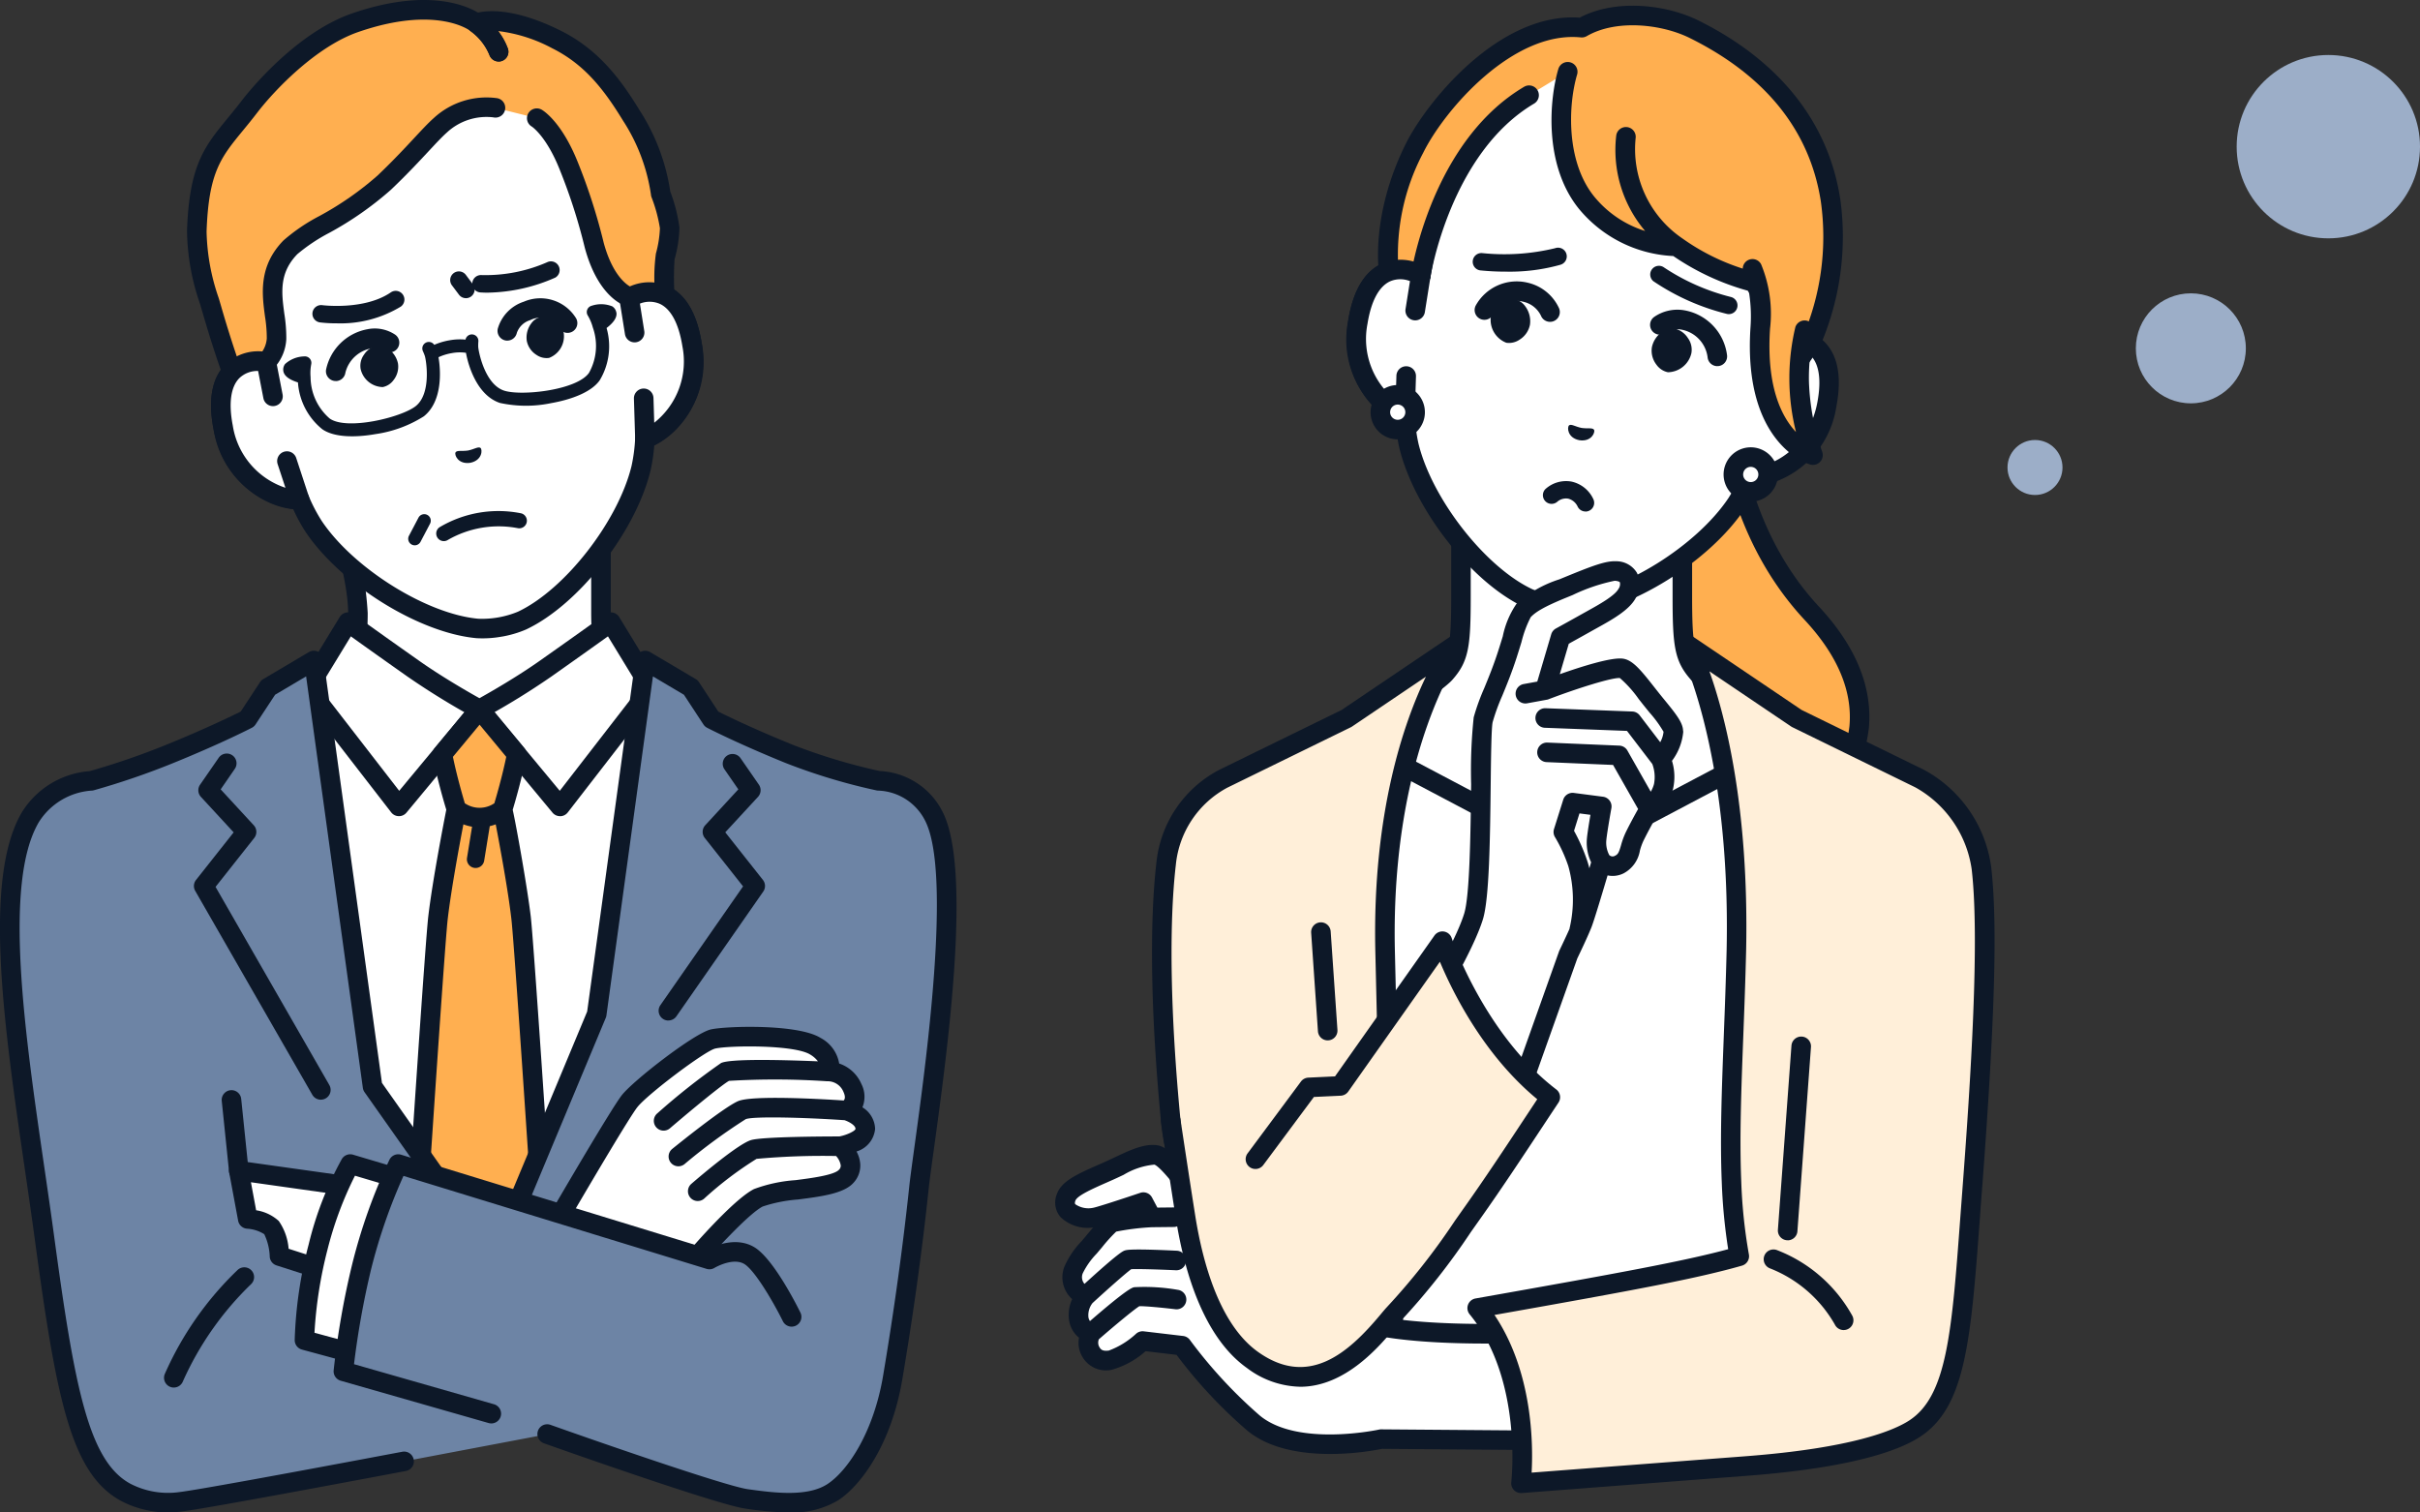 <svg xmlns="http://www.w3.org/2000/svg" width="232" height="145" viewBox="0 0 232 145">
  <rect x="0" y="0" width="232" height="145" fill="#333333" stroke="none"/>
  <g id="グループ_36327" data-name="グループ 36327" transform="translate(-517 -1949)">
    <g id="グループ_36326" data-name="グループ 36326" transform="translate(709.455 1954.273)">
      <circle id="楕円形_13" data-name="楕円形 13" cx="8.788" cy="8.788" r="8.788" transform="translate(21.97)" fill="#9caec8"/>
      <circle id="楕円形_14" data-name="楕円形 14" cx="5.273" cy="5.273" r="5.273" transform="translate(12.303 22.848)" fill="#9caec8"/>
      <circle id="楕円形_15" data-name="楕円形 15" cx="2.636" cy="2.636" r="2.636" transform="translate(0 36.909)" fill="#9caec8"/>
    </g>
    <g id="グループ_36279" data-name="グループ 36279" transform="translate(517 1949)">
      <g id="グループ_36274" data-name="グループ 36274" transform="translate(101.175 0.549)">
        <path id="パス_36844" data-name="パス 36844" d="M1536.88,341.141H1531l1.09,44.872s8.937.733,12.808-2.185c2.95-2.223,9.135-9.921.262-19.45-9.033-9.7-8.279-23.237-8.279-23.237" transform="translate(-1472.652 -306.146)" fill="#ffaf50"/>
        <path id="パス_36845" data-name="パス 36845" d="M1526.508,378.972c-1.438,0-2.437-.078-2.558-.088a.938.938,0,0,1,.153-1.869c.086.007,8.628.668,12.168-2a11.661,11.661,0,0,0,4.447-7.876c.3-3.371-1.153-6.8-4.308-10.186-7.882-8.464-8.542-19.573-8.549-22.939h-4.925a.938.938,0,0,1,0-1.876h5.881a.938.938,0,0,1,.936.99c-.007.131-.613,13.266,8.029,22.546,3.532,3.793,5.148,7.7,4.8,11.628a13.622,13.622,0,0,1-5.187,9.21c-2.795,2.106-7.834,2.458-10.891,2.458" transform="translate(-1464.59 -298.082)" fill="#0d1828"/>
        <path id="パス_36846" data-name="パス 36846" d="M1251.534,472.788c-1.335-1.5-1.535-2.587-1.535-7.457v-9.62l-10.609,6.252-10.609-6.252v9.62c0,4.87-.2,5.954-1.535,7.457s-11.891,8.139-11.891,8.139l15.4,15.595h17.269l15.4-15.595s-10.556-6.636-11.891-8.139" transform="translate(-1189.896 -408.778)" fill="#fff"/>
        <path id="パス_36847" data-name="パス 36847" d="M1222.691,489.4a.934.934,0,0,1-.667-.279l-15.4-15.595a.938.938,0,0,1,.168-1.453c4.038-2.538,10.781-6.946,11.689-7.968,1.069-1.2,1.3-1.924,1.3-6.835v-9.62a.938.938,0,0,1,1.414-.808l10.134,5.972,10.133-5.972a.938.938,0,0,1,1.414.808v9.62c0,4.911.229,5.632,1.3,6.835.908,1.022,7.652,5.43,11.689,7.968a.938.938,0,0,1,.168,1.453l-15.4,15.595a.938.938,0,1,1-1.334-1.318l14.582-14.766c-2.765-1.755-9.927-6.358-11.106-7.686-1.6-1.8-1.771-3.226-1.771-8.08v-7.979l-9.2,5.419a.938.938,0,0,1-.952,0l-9.2-5.419v7.979c0,4.854-.174,6.282-1.771,8.08-1.18,1.328-8.342,5.931-11.107,7.686l14.582,14.766a.938.938,0,0,1-.667,1.6" transform="translate(-1181.832 -400.715)" fill="#0d1828"/>
        <path id="パス_36848" data-name="パス 36848" d="M1224.892,708.416l3.2-21.032,17.536,9.262h4.071l17.536-9.262,3.2,21.032.3,39.223h-46.147Z" transform="translate(-1198.167 -616.312)" fill="#fff"/>
        <path id="パス_36849" data-name="パス 36849" d="M1262.671,740.514h-46.146a.938.938,0,0,1-.938-.945l.3-39.222a.979.979,0,0,1,.011-.134l3.2-21.032a.938.938,0,0,1,1.365-.688l17.33,9.153h3.607l17.33-9.153a.938.938,0,0,1,1.365.688l3.2,21.032a.942.942,0,0,1,.011.134l.3,39.222a.937.937,0,0,1-.938.945m-45.2-1.875h44.256l-.3-38.21-2.989-19.661-16.369,8.646a.938.938,0,0,1-.438.109h-4.071a.94.94,0,0,1-.438-.109l-16.369-8.646-2.989,19.661Z" transform="translate(-1190.104 -608.249)" fill="#0d1828"/>
        <path id="パス_36850" data-name="パス 36850" d="M1091.3,665.809s-.344-17.7-.942-43.141c-.41-19.758,6.735-29.231,6.735-29.231l-10.432,7.043-11.786,5.766a10.442,10.442,0,0,0-5.511,8.174c-.695,6-.5,14.814.443,24.622s9.092,20.391,9.092,20.391h0Z" transform="translate(-1058.743 -532.153)" fill="#ffefd9"/>
        <path id="パス_36851" data-name="パス 36851" d="M1083.246,658.685a.937.937,0,0,1-.429-.1l-12.4-6.377a.936.936,0,0,1-.335-.29c-.561-.733-8.317-11.036-9.262-20.846-.971-10.081-1.128-18.9-.442-24.82a11.323,11.323,0,0,1,6.041-8.913l11.716-5.732,10.377-7.006a.938.938,0,0,1,1.273,1.342c-.068.092-6.944,9.5-6.546,28.647.592,25.147.939,42.965.942,43.142a.937.937,0,0,1-.938.956m-11.777-8.049,10.809,5.559c-.1-4.879-.42-20.7-.911-41.566-.273-13.135,2.713-21.765,4.853-26.218l-7.087,4.785a.95.95,0,0,1-.113.065l-11.786,5.766-.026.012a9.437,9.437,0,0,0-4.965,7.427c-.671,5.8-.513,14.471.445,24.424.846,8.785,7.772,18.39,8.78,19.746" transform="translate(-1050.692 -524.092)" fill="#0d1828"/>
        <path id="パス_36852" data-name="パス 36852" d="M1207.94,859.76a.938.938,0,0,1-.935-.873l-.651-9.464a.938.938,0,0,1,1.871-.129l.65,9.464a.938.938,0,0,1-.871,1l-.065,0" transform="translate(-1181.832 -760.569)" fill="#0d1828"/>
        <path id="パス_36853" data-name="パス 36853" d="M1007.8,1078.274c-4.372-1.716-12.187-8.687-12.187-8.687l-2.814-2.569s-2.8-4.306-4.038-4.52c-1.2-.208-2.8.74-4.567,1.529-2.113.943-3.734,1.573-4.075,2.536-.579,1.633,1.487,2.144,2.766,1.915.641-.115,4.639-1.466,4.639-1.466l.782,1.47a23.54,23.54,0,0,0-3.785.508,11.177,11.177,0,0,0-1.928,2.048,9.221,9.221,0,0,0-1.769,2.5,2,2,0,0,0,1.145,2.5,2.818,2.818,0,0,0-.641,2.142,1.764,1.764,0,0,0,1.152,1.411,1.9,1.9,0,0,0-.064,1.646,1.652,1.652,0,0,0,1.915.933c1.179-.154,3.114-1.841,3.114-1.841l3.777.446a45.748,45.748,0,0,0,6.877,7.431c4.057,3.334,12.215,1.525,12.215,1.525l14.219.111-1.455-10.251s-10.905.4-15.278-1.318" transform="translate(-979.082 -952.314)" fill="#fff"/>
        <path id="パス_36854" data-name="パス 36854" d="M1016.481,1080.848l-14.219-.111a.862.862,0,0,0-.21.022c-.077.017-7.764,1.668-11.417-1.334a45.132,45.132,0,0,1-6.712-7.256.937.937,0,0,0-.651-.383l-3.777-.446a.939.939,0,0,0-.726.224,7.873,7.873,0,0,1-2.619,1.619c-.644.084-.8-.116-.958-.43a.866.866,0,0,1,0-.65c1.549-1.348,3.367-2.854,3.88-3.171.486-.02,2.128.13,3.476.293a.938.938,0,0,0,.225-1.862,18.473,18.473,0,0,0-4.2-.252c-.209.053-.688.176-4.233,3.246a.818.818,0,0,1-.148-.368,1.886,1.886,0,0,1,.39-1.356c1.463-1.343,3.2-2.881,3.713-3.249.573-.036,2.573.021,4.254.1a.938.938,0,1,0,.091-1.873c-4.385-.212-4.789-.077-4.962-.02s-.562.189-3.864,3.2a.973.973,0,0,1-.164-1.016,7.33,7.33,0,0,1,1.332-1.883l.513-.607a15.068,15.068,0,0,1,1.361-1.505,23.4,23.4,0,0,1,3.424-.421l2.12-.023a.938.938,0,0,0-.01-1.875h-.01l-1.578.017-.514-.967a.938.938,0,0,0-1.128-.448c-1.932.653-4.145,1.367-4.5,1.431a2.21,2.21,0,0,1-1.719-.335c-.03-.035-.085-.1,0-.344.174-.49,1.664-1.148,2.979-1.729l.594-.263c.358-.159.708-.325,1.051-.487a6.959,6.959,0,0,1,2.957-.978c.532.2,2.128,2.111,3.43,4.111a.943.943,0,0,0,.154.181l2.822,2.576c.324.289,7.991,7.1,12.468,8.861,4.5,1.767,15.2,1.4,15.654,1.382a.938.938,0,0,0-.068-1.874c-.107,0-10.761.37-14.9-1.254-4.165-1.635-11.828-8.446-11.9-8.507l-2.726-2.489c-1.144-1.747-3.2-4.589-4.6-4.832-1.253-.217-2.634.436-4.1,1.127-.33.156-.668.316-1.013.47l-.588.26c-2.059.909-3.546,1.566-3.99,2.818a2.143,2.143,0,0,0,.336,2.183,3.757,3.757,0,0,0,3.14,1.014c-.177.205-.371.436-.587.693l-.5.6a8.342,8.342,0,0,0-1.685,2.51,2.81,2.81,0,0,0,.765,3.065,3.559,3.559,0,0,0-.3,2,2.659,2.659,0,0,0,.957,1.7,2.563,2.563,0,0,0,.223,1.646,2.615,2.615,0,0,0,2.871,1.437,8.174,8.174,0,0,0,3.285-1.792l2.971.351a45.637,45.637,0,0,0,6.794,7.272c2.158,1.774,5.282,2.231,7.93,2.231a26.029,26.029,0,0,0,4.975-.492l14.117.111h.007a.938.938,0,0,0,.007-1.876" transform="translate(-971.022 -944.256)" fill="#0d1828"/>
        <path id="パス_36855" data-name="パス 36855" d="M1384.284,652.04a50.61,50.61,0,0,1-.749-7.165c-.26-6.36.267-13.629.469-22.207.41-19.758-4.651-29.231-4.651-29.231l10.431,7.043,11.786,5.766a11.636,11.636,0,0,1,5.927,8.59c.695,6,.168,16.988-.9,31.03-.984,12.948-1.22,19.943-5.534,22.722-2.381,1.534-7.575,2.91-16.074,3.56-10.769.823-21.636,1.657-21.636,1.657s1.24-10.19-4.2-16.795c15.01-2.657,20.808-3.736,25.13-4.971" transform="translate(-1318.713 -532.153)" fill="#ffefd9"/>
        <path id="パス_36856" data-name="パス 36856" d="M1355.29,666.683a.938.938,0,0,1-.931-1.051c.012-.1,1.12-9.878-3.991-16.085a.938.938,0,0,1,.56-1.52c13.827-2.448,19.936-3.569,24.224-4.724a53.6,53.6,0,0,1-.616-6.45c-.175-4.282,0-8.851.2-14.142.1-2.6.2-5.28.268-8.126.4-19.224-4.492-28.675-4.542-28.768a.938.938,0,0,1,1.353-1.218l10.377,7.006,11.727,5.737a12.5,12.5,0,0,1,6.447,9.325c.625,5.392.356,14.726-.9,31.209q-.1,1.26-.183,2.446c-.871,11.7-1.351,18.142-5.778,20.994-2.817,1.815-8.527,3.1-16.511,3.707-10.769.823-21.636,1.657-21.636,1.657l-.072,0m-2.54-17.074c3.676,5.455,3.713,12.414,3.563,15.117,3.018-.232,11.812-.906,20.542-1.573,10.207-.781,14.179-2.474,15.638-3.414,3.641-2.345,4.1-8.458,4.923-19.556q.089-1.187.184-2.449c.826-10.865,1.675-24.191.9-30.851a10.711,10.711,0,0,0-5.412-7.858l-11.781-5.763a.956.956,0,0,1-.113-.065l-7.837-5.291c1.506,4.228,3.8,13.01,3.52,26.722-.067,2.862-.17,5.554-.269,8.156-.2,5.251-.372,9.786-.2,13.994a49.575,49.575,0,0,0,.734,7.032.938.938,0,0,1-.664,1.073c-4.274,1.221-10.022,2.3-23.729,4.727" transform="translate(-1310.65 -524.093)" fill="#0d1828"/>
        <path id="パス_36857" data-name="パス 36857" d="M1636.723,973.222l-.07,0a.938.938,0,0,1-.866-1l1.3-17.659a.938.938,0,1,1,1.871.137l-1.3,17.659a.938.938,0,0,1-.934.869" transform="translate(-1566.519 -854.868)" fill="#0d1828"/>
        <path id="パス_36858" data-name="パス 36858" d="M1630.613,1157.4a.938.938,0,0,1-.842-.523,12.323,12.323,0,0,0-6.194-5.382.938.938,0,1,1,.661-1.755,14.015,14.015,0,0,1,7.215,6.306.938.938,0,0,1-.84,1.353" transform="translate(-1555.04 -1030.436)" fill="#0d1828"/>
        <path id="パス_36859" data-name="パス 36859" d="M1289.022,53.842l1.578-8.948a15.575,15.575,0,0,0-.585-7.717c-1.61-4.738-5.34-11.639-13.6-13.132l-.145-.026c-8.269-1.421-14.134,3.788-17.267,7.69a15.576,15.576,0,0,0-3.189,7.052l-1.578,8.948c-1.8-1.069-5.132-1.168-6.035,4.488-.8,5.009,2.352,8.324,4.522,8.993a16.79,16.79,0,0,0,.378,2.867c1.379,5.621,6.628,12.336,11.411,14.584a9.9,9.9,0,0,0,4.271.753c5.263-.476,12.492-4.991,15.711-9.8a16.818,16.818,0,0,0,1.336-2.565c2.268.114,6.363-1.923,7.325-6.9,1.086-5.624-2.083-6.671-4.137-6.282" transform="translate(-1219.21 -21.852)" fill="#fff"/>
        <path id="パス_36860" data-name="パス 36860" d="M1258.38,72.138a10.319,10.319,0,0,1-2.324-.686c-5.024-2.361-10.484-9.326-11.928-15.211a16.748,16.748,0,0,1-.363-2.434,9.1,9.1,0,0,1-4.552-9.8c.454-2.843,1.534-4.682,3.211-5.467a4.332,4.332,0,0,1,3.032-.2l1.373-7.785a16.558,16.558,0,0,1,3.381-7.476c2.939-3.658,9.2-9.566,18.157-8.026l.076.016.077.011c8.939,1.616,12.807,9.31,14.317,13.752a16.562,16.562,0,0,1,.62,8.182l-1.373,7.785a4.325,4.325,0,0,1,2.781,1.224c1.307,1.312,1.693,3.409,1.147,6.236a9.1,9.1,0,0,1-7.628,7.649,16.672,16.672,0,0,1-1.167,2.154c-3.376,5.046-10.889,9.723-16.411,10.223a10.286,10.286,0,0,1-2.425-.15m-13.76-32.063a2.314,2.314,0,0,0-1.4.166c-1.064.5-1.809,1.9-2.154,4.064-.727,4.551,2.163,7.422,3.872,7.948a.938.938,0,0,1,.661.846,15.836,15.836,0,0,0,.355,2.7c1.3,5.31,6.4,11.833,10.9,13.948a9,9,0,0,0,3.8.667c4.944-.448,11.96-4.835,15.007-9.388a15.824,15.824,0,0,0,1.253-2.411.938.938,0,0,1,.91-.569c1.786.09,5.483-1.62,6.357-6.145.415-2.148.2-3.724-.634-4.556a2.75,2.75,0,0,0-2.407-.626.938.938,0,0,1-1.1-1.084l1.578-8.948a14.677,14.677,0,0,0-.549-7.252c-1.682-4.95-5.282-11.138-12.875-12.51l-.068-.015-.069-.009c-7.6-1.307-13.1,3.277-16.377,7.353a14.676,14.676,0,0,0-3,6.627l-1.578,8.948a.938.938,0,0,1-1.4.643,3.305,3.305,0,0,0-1.074-.4" transform="translate(-1211.143 -13.812)" fill="#0d1828"/>
        <path id="パス_36861" data-name="パス 36861" d="M1316.331,49.292c.015-.83.054-1.546.106-2.154l.982-1.424c2.443-5.28,6.374-21.421-11.166-30.118-2.838-1.407-7.56-2.005-10.759-.149-7.28-.739-14.113,7.682-16.046,11.573-3.273,6.588-2.465,11.789-2.465,11.789l.6,3.355,2.475-2.963s1.894-12.271,10.4-17.293l3.685-2.234c-.77,2.592-1.374,8.612,1.8,12.544a11.6,11.6,0,0,0,8.635,4.187,22.39,22.39,0,0,0,7.433,3.452,5.508,5.508,0,0,1,.429.746,15.433,15.433,0,0,1,.16,3.642c-.694,10.52,5.053,12.177,5.053,12.177a23.183,23.183,0,0,1-1.327-7.131" transform="translate(-1245.026 -13.344)" fill="#ffaf50"/>
        <path id="パス_36862" data-name="パス 36862" d="M1312.18,23.72c-1.142-7.3-5.84-13.195-13.586-17.036-3.1-1.535-7.942-2.093-11.38-.268-7.7-.545-14.661,8.048-16.681,12.115-3.367,6.777-2.586,12.126-2.548,12.371l.6,3.354a.938.938,0,0,0,1.643.437l2.475-2.963a.939.939,0,0,0,.207-.458c.018-.119,1.919-11.887,9.954-16.628a.938.938,0,0,0-.953-1.615c-8.193,4.834-10.473,15.8-10.811,17.694l-1.021,1.223-.241-1.357a20.878,20.878,0,0,1,2.378-11.223c2.076-4.18,8.641-11.715,15.112-11.057a.939.939,0,0,0,.565-.122c2.847-1.652,7.211-1.141,9.871.178,7.279,3.61,11.507,8.873,12.566,15.645a24.345,24.345,0,0,1-1.8,13.167l-.291.421a26.682,26.682,0,0,1,.24,2.955l1.641-2.378a.963.963,0,0,0,.079-.139,26.309,26.309,0,0,0,1.986-14.316" transform="translate(-1236.949 -5.272)" fill="#0d1828"/>
        <path id="パス_36863" data-name="パス 36863" d="M1453.482,94.395a22.38,22.38,0,0,1-1.269-6.791,19.06,19.06,0,0,1,.489-4.594.938.938,0,0,0-1.789-.563,21.2,21.2,0,0,0,.059,10.058c-1.349-1.425-2.857-4.293-2.487-9.9a12.43,12.43,0,0,0-.854-6.176.934.934,0,0,0-1.762.413,20.92,20.92,0,0,1-5.759-2.874c-.019-.015-.041-.027-.061-.04s-.023-.019-.036-.027a10.35,10.35,0,0,1-4.408-9.619.938.938,0,0,0-1.867-.181,12,12,0,0,0,2.772,9.134,10.257,10.257,0,0,1-4.889-3.309c-2.738-3.391-2.476-8.847-1.632-11.687a.938.938,0,0,0-1.8-.534c-.823,2.771-1.472,9.137,1.97,13.4a12.486,12.486,0,0,0,9.048,4.531,23.984,23.984,0,0,0,7.147,3.324c.036.066.08.147.127.236a14.575,14.575,0,0,1,.129,3.287c-.735,11.145,5.465,13.063,5.729,13.139a.908.908,0,0,0,.1.023.938.938,0,0,0,1.043-1.247" transform="translate(-1379.97 -51.639)" fill="#0d1828"/>
        <path id="パス_36864" data-name="パス 36864" d="M1253.708,251.867l.533-3.345c-1.8-1.069-5.132-1.168-6.035,4.488-.8,5.009,2.352,8.324,4.522,8.993l.118-3.845Z" transform="translate(-1219.21 -222.664)" fill="#fff"/>
        <path id="パス_36865" data-name="パス 36865" d="M1244.5,254.871a.954.954,0,0,1-.113-.027c-2.6-.8-6.049-4.546-5.172-10.037.454-2.843,1.534-4.682,3.211-5.467a4.536,4.536,0,0,1,4.23.321.938.938,0,0,1,.447.953l-.533,3.345a.938.938,0,1,1-1.852-.295l.422-2.653a2.492,2.492,0,0,0-1.919.027c-1.064.5-1.809,1.9-2.154,4.064a7.488,7.488,0,0,0,2.7,7.328l.072-2.358a.938.938,0,0,1,1.875.057l-.118,3.845a.938.938,0,0,1-1.1.895" transform="translate(-1211.143 -214.61)" fill="#0d1828"/>
        <path id="パス_36866" data-name="パス 36866" d="M1598.143,422.487a1.667,1.667,0,1,1-1.351-1.932,1.667,1.667,0,0,1,1.351,1.932" transform="translate(-1529.836 -377.262)" fill="#fff"/>
        <path id="パス_36867" data-name="パス 36867" d="M1587.984,416.7h0a2.6,2.6,0,0,1,.906-5.13h0a2.608,2.608,0,0,1,2.111,3.019h0a2.608,2.608,0,0,1-3.017,2.111m.579-3.284a.729.729,0,0,0-.254,1.436h0a.729.729,0,0,0,.254-1.436h0m1.515,1.009h0Z" transform="translate(-1521.77 -369.196)" fill="#0d1828"/>
        <path id="パス_36868" data-name="パス 36868" d="M1273.349,365.217a1.667,1.667,0,1,1-1.351-1.932,1.667,1.667,0,0,1,1.351,1.932" transform="translate(-1238.884 -325.959)" fill="#fff"/>
        <path id="パス_36869" data-name="パス 36869" d="M1263.19,359.426h0a2.6,2.6,0,0,1,.906-5.13h0a2.608,2.608,0,0,1,2.111,3.019h0a2.608,2.608,0,0,1-3.017,2.111m.579-3.284a.729.729,0,0,0-.254,1.436h0a.729.729,0,0,0,.254-1.436h0m1.515,1.009h0Z" transform="translate(-1230.819 -317.893)" fill="#0d1828"/>
        <path id="パス_36870" data-name="パス 36870" d="M1358.072,230.288a24.831,24.831,0,0,1-2.532-.122.834.834,0,0,1,.185-1.657,20.673,20.673,0,0,0,7-.47.834.834,0,1,1,.5,1.59,17.909,17.909,0,0,1-5.153.658" transform="translate(-1314.812 -204.794)" fill="#0d1828"/>
        <path id="パス_36871" data-name="パス 36871" d="M1525.693,249.03a.84.84,0,0,1-.2-.024,22,22,0,0,1-7.038-3.133.834.834,0,0,1,1.015-1.322,20.674,20.674,0,0,0,6.416,2.835.834.834,0,0,1-.2,1.644" transform="translate(-1461.126 -219.464)" fill="#0d1828"/>
        <path id="パス_36872" data-name="パス 36872" d="M1423.546,445.516a.834.834,0,0,1-.766-.5,1.38,1.38,0,0,0-.885-.73,1.274,1.274,0,0,0-1.028.273.834.834,0,0,1-1.173-1.185,2.953,2.953,0,0,1,2.488-.73,3.009,3.009,0,0,1,2.129,1.715.834.834,0,0,1-.766,1.163" transform="translate(-1372.723 -397.028)" fill="#0d1828"/>
        <path id="パス_36873" data-name="パス 36873" d="M1445.215,391.38c-.131-.22-.614-.087-1.2-.177-.583-.117-.991-.408-1.189-.246s-.182,1.188.981,1.425c1.174.177,1.546-.774,1.41-1" transform="translate(-1393.576 -350.728)" fill="#0d1828"/>
        <path id="パス_36874" data-name="パス 36874" d="M1372.364,275.754a2.047,2.047,0,0,1,1.473-.409,1.592,1.592,0,0,1,.995.645,2.384,2.384,0,0,1,.461,1.785,2.184,2.184,0,0,1-.983,1.419,1.787,1.787,0,0,1-1.247.309l-.041-.007a2.353,2.353,0,0,1-1.482-2.482,1.9,1.9,0,0,1,.825-1.259" transform="translate(-1329.795 -247.188)" fill="#0d1828"/>
        <path id="パス_36875" data-name="パス 36875" d="M1363.976,262.853a.938.938,0,0,1-.866-.577,2.467,2.467,0,0,0-1.643-1.335,2.6,2.6,0,0,0-2.957,1.223.938.938,0,0,1-1.667-.86,4.491,4.491,0,0,1,5.033-2.193,4.377,4.377,0,0,1,2.968,2.451.938.938,0,0,1-.868,1.291" transform="translate(-1316.551 -232.547)" fill="#0d1828"/>
        <path id="パス_36876" data-name="パス 36876" d="M1523.051,303.1a2.047,2.047,0,0,0-1.244-.888,1.592,1.592,0,0,0-1.155.266,2.383,2.383,0,0,0-1.044,1.52,2.184,2.184,0,0,0,.438,1.669,1.787,1.787,0,0,0,1.066.717l.041.007a2.353,2.353,0,0,0,2.242-1.826,1.9,1.9,0,0,0-.345-1.466" transform="translate(-1462.421 -271.254)" fill="#0d1828"/>
        <path id="パス_36877" data-name="パス 36877" d="M1524.646,290.258a.938.938,0,0,1-.934-.86,3.093,3.093,0,0,0-2.71-2.672,2.068,2.068,0,0,0-1.331.347.938.938,0,0,1-1.084-1.531,3.924,3.924,0,0,1,2.74-.664,5,5,0,0,1,4.254,4.364.938.938,0,0,1-.857,1.012c-.026,0-.053,0-.078,0" transform="translate(-1461.184 -255.704)" fill="#0d1828"/>
        <path id="パス_36878" data-name="パス 36878" d="M1332.61,537.559c-1.087-1.365-2.123-2.8-2.806-2.917-1.334-.222-7.363,2.084-7.363,2.084l1.5-5.085s1.232-.673,2.565-1.424c1.368-.771,3.258-1.73,3.813-2.758s.274-2.084-1.143-2.153c-.91-.045-2.82.779-5,1.667-2.295.936-3.18,1.484-3.779,2.112-.506.53-.869,2.088-1.57,4.251-.916,2.828-1.917,4.651-2.308,6.224s.028,15.727-.917,18.839-4.68,9.15-4.68,9.15l8.829,8.336,4.909-13.8s1-2.06,1.362-3c.337-.866,1.834-5.967,1.834-5.967a1.408,1.408,0,0,0,1.709.319c1.042-.5.9-1.546,1.459-2.681.638-1.3,1.417-2.64,1.417-2.64a4.813,4.813,0,0,0,1.354-2.16,4.588,4.588,0,0,0-.243-2.619,5.341,5.341,0,0,0,1.195-2.667c0-.6-1.1-1.812-2.14-3.112" transform="translate(-1275.509 -471.119)" fill="#fff"/>
        <path id="パス_36879" data-name="パス 36879" d="M1327.625,532.608c0-.782-.607-1.563-1.771-2.988-.188-.231-.382-.468-.573-.708-.147-.185-.293-.371-.438-.555-1.277-1.625-2.043-2.553-2.948-2.7-1.082-.18-4.024.754-6.09,1.485l.863-2.924c.46-.253,1.328-.732,2.235-1.243l.47-.262c1.446-.8,3.084-1.712,3.708-2.867a2.5,2.5,0,0,0,.115-2.431,2.307,2.307,0,0,0-2.038-1.1c-.99-.049-2.408.511-4.829,1.5l-.568.233a11.3,11.3,0,0,0-4.1,2.332,8.5,8.5,0,0,0-1.32,3.126c-.139.453-.291.95-.464,1.483-.443,1.367-.906,2.495-1.315,3.489a20.971,20.971,0,0,0-1.011,2.8,48.985,48.985,0,0,0-.245,6.405c-.052,4.481-.123,10.618-.66,12.387-.9,2.959-4.544,8.869-4.581,8.929a.938.938,0,0,0,1.595.987c.155-.251,3.811-6.178,4.781-9.371.614-2.025.681-7.808.74-12.91.029-2.562.063-5.467.189-5.975a19.8,19.8,0,0,1,.925-2.537c.422-1.026.9-2.188,1.365-3.625.176-.544.331-1.05.473-1.512a10.762,10.762,0,0,1,.883-2.381c.465-.487,1.2-.973,3.455-1.891l.571-.234a17.334,17.334,0,0,1,4.026-1.365c.29.014.46.089.5.153a.8.8,0,0,1-.132.618c-.363.672-1.869,1.508-2.968,2.118l-.481.268c-1.312.739-2.542,1.411-2.554,1.418a.938.938,0,0,0-.45.558l-1.337,4.531-1.288.235a.938.938,0,1,0,.337,1.845l1.855-.339.015,0a.95.95,0,0,0,.152-.042c2.737-1.047,6.106-2.1,6.847-2.038a11.16,11.16,0,0,1,1.808,2.015c.147.187.3.377.446.565.2.246.394.489.587.725a11.521,11.521,0,0,1,1.347,1.847,2.65,2.65,0,0,1-.318,1l-1.971-2.577a.937.937,0,0,0-.709-.367l-8.336-.315a.938.938,0,0,0-.071,1.874l7.9.3,2.427,3.173a3.548,3.548,0,0,1,.163,1.92,3.024,3.024,0,0,1-.31.738l-2.239-3.945a.937.937,0,0,0-.776-.474l-6.877-.292a.938.938,0,1,0-.08,1.874l6.358.27,2.4,4.225c-.288.513-.76,1.372-1.18,2.225a7.38,7.38,0,0,0-.455,1.242c-.2.683-.283.871-.568,1.008a.463.463,0,0,1-.56-.055,2.535,2.535,0,0,1-.282-1.453c.079-.807.479-3.022.483-3.044a.938.938,0,0,0-.8-1.1l-2.8-.365a.938.938,0,0,0-1.016.648l-.886,2.817a.942.942,0,0,0,.107.79,14.326,14.326,0,0,1,1.265,2.758,11.928,11.928,0,0,1,.127,5.939c-.007.027-.008.054-.012.081-.419.937-.955,2.046-.962,2.061a.951.951,0,0,0-.04.094l-4.909,13.8a.938.938,0,1,0,1.767.629l4.892-13.752c.155-.321,1.022-2.126,1.369-3.02.253-.65,1.066-3.361,1.534-4.939a2.346,2.346,0,0,0,1.541-.2,3.019,3.019,0,0,0,1.556-2.17,5.7,5.7,0,0,1,.338-.942c.507-1.03,1.115-2.107,1.318-2.463a5.654,5.654,0,0,0,1.52-2.515,5.188,5.188,0,0,0-.1-2.692,5.461,5.461,0,0,0,1.084-2.831m-9.953,7.87,1.052.137c-.126.737-.283,1.709-.334,2.224a4.429,4.429,0,0,0,.4,2.326l-.169.573c-.068-.276-.147-.551-.242-.823a17.456,17.456,0,0,0-1.228-2.768Z" transform="translate(-1267.446 -463.056)" fill="#0d1828"/>
        <path id="パス_36880" data-name="パス 36880" d="M1103.239,865.96l-9.794,13.876-3.016.142-5.1,6.865-8.13-3.674s.839,5.6,1.423,9.281c.925,5.834,2.9,11.175,6.413,13.665,6.949,4.93,12.111-2.886,13.572-4.435a75.612,75.612,0,0,0,7.541-9.71c2.508-3.541,4.845-7.142,7.439-11.053-7.193-5.5-10.345-14.956-10.345-14.956" transform="translate(-1066.132 -776.281)" fill="#ffefd9"/>
        <path id="パス_36881" data-name="パス 36881" d="M1081.53,900.615a8.742,8.742,0,0,1-5.1-1.8c-4.22-2.994-6.026-9.42-6.8-14.283-.578-3.647-1.416-9.232-1.424-9.288a.938.938,0,0,1,1.855-.278c.008.056.845,5.633,1.422,9.273.715,4.508,2.341,10.431,6.03,13.047,4.83,3.426,8.624.122,11.7-3.561.262-.314.469-.562.648-.752a64.576,64.576,0,0,0,6.506-8.262c.3-.424.615-.872.952-1.347,1.992-2.812,3.878-5.666,5.875-8.689l1.073-1.623c-5.145-4.243-8.118-10.277-9.333-13.182l-8.784,12.443a.938.938,0,0,1-.722.4l-2.572.121-4.839,6.508a.938.938,0,1,1-1.505-1.119l5.1-6.865a.938.938,0,0,1,.709-.377l2.558-.12,9.53-13.5a.938.938,0,0,1,1.656.244c.031.091,3.155,9.259,10.024,14.507a.938.938,0,0,1,.212,1.264q-.787,1.187-1.547,2.337c-2.005,3.035-3.9,5.9-5.909,8.739l-.95,1.344a66.018,66.018,0,0,1-6.674,8.468c-.141.149-.341.389-.573.667-1.475,1.767-4.747,5.687-9.12,5.687" transform="translate(-1058.069 -768.219)" fill="#0d1828"/>
      </g>
      <g id="グループ_36275" data-name="グループ 36275">
        <path id="パス_36882" data-name="パス 36882" d="M240.641,490.533c-2.223-2.346-3.429-4.322-3.429-9.192v-9.62l-11.652,6.252-13.735-6.252s2.084,5.858,2.084,9.62c0,4.87-1.207,6.846-3.429,9.192-1.777,1.875-10,6.4-10,6.4l16.443,15.595h17.269l16.443-15.595s-8.22-4.529-10-6.4" transform="translate(-179.593 -422.57)" fill="#fff"/>
        <path id="パス_36883" data-name="パス 36883" d="M226.132,505.407a.938.938,0,0,1-.645-1.618L241,489.071c-2.385-1.347-7.628-4.394-9.107-5.956-2.445-2.581-3.687-4.811-3.687-9.837v-8.053l-10.27,5.511a.939.939,0,0,1-.832.027l-11.8-5.372a31.167,31.167,0,0,1,1.477,7.887c0,5.026-1.242,7.256-3.687,9.837-1.479,1.562-6.722,4.609-9.107,5.956l15.518,14.718a.938.938,0,1,1-1.291,1.361l-16.443-15.595a.938.938,0,0,1,.193-1.5c2.251-1.24,8.394-4.776,9.768-6.227,2.194-2.316,3.173-4.1,3.173-8.547,0-3.555-2.009-9.249-2.03-9.306a.938.938,0,0,1,1.272-1.168l13.313,6.06,11.242-6.033a.938.938,0,0,1,1.381.826v9.62c0,4.448.979,6.232,3.172,8.547,1.375,1.452,7.518,4.988,9.768,6.227a.938.938,0,0,1,.193,1.5l-16.443,15.595a.934.934,0,0,1-.645.257" transform="translate(-171.53 -414.507)" fill="#0d1828"/>
        <path id="パス_36884" data-name="パス 36884" d="M256.725,578.408l1.433-.952,3.064-5.022s1,.75,6.256,4.457a72.392,72.392,0,0,0,6.339,3.9h0a72.384,72.384,0,0,0,6.339-3.9c5.256-3.707,6.256-4.457,6.256-4.457l3.064,5.022,1.433.952,2.373,2.337-3.806,21.509-8.672,39.2H266.83l-8.672-39.2-3.806-21.509Z" transform="translate(-227.85 -512.79)" fill="#fff"/>
        <path id="パス_36885" data-name="パス 36885" d="M272.74,634.332H258.767a.938.938,0,0,1-.916-.735l-8.672-39.2c0-.013-.006-.026-.008-.039l-3.806-21.509a.938.938,0,0,1,.265-.831L248,569.678a.945.945,0,0,1,.139-.113l1.26-.837,2.955-4.844a.938.938,0,0,1,1.363-.262c.01.008,1.073.8,6.234,4.441,2.224,1.569,4.785,3.033,5.8,3.6,1.013-.565,3.574-2.029,5.8-3.6,5.161-3.64,6.224-4.433,6.234-4.441a.938.938,0,0,1,1.363.262l2.955,4.844,1.26.837a.944.944,0,0,1,.139.113l2.373,2.338a.938.938,0,0,1,.265.831l-3.806,21.509c0,.013,0,.026-.008.039l-8.672,39.2a.937.937,0,0,1-.916.735m-13.22-1.875h12.467l8.5-38.446,3.717-21-1.958-1.928-1.358-.9a.937.937,0,0,1-.282-.293l-2.534-4.154c-.838.6-2.451,1.755-5.445,3.867a72.493,72.493,0,0,1-6.434,3.961.937.937,0,0,1-.89,0,72.473,72.473,0,0,1-6.434-3.961c-2.994-2.111-4.607-3.263-5.445-3.867l-2.534,4.154a.937.937,0,0,1-.282.293l-1.358.9-1.958,1.928,3.717,21Z" transform="translate(-219.787 -504.728)" fill="#0d1828"/>
        <path id="パス_36886" data-name="パス 36886" d="M297.24,635.107a.938.938,0,0,1-.722-.339l-7-8.436-7,8.436a.938.938,0,0,1-1.463-.025l-8.978-11.6A.938.938,0,1,1,273.559,622l8.262,10.675,6.975-8.405a.938.938,0,0,1,1.443,0l6.975,8.405L305.477,622a.938.938,0,1,1,1.483,1.148l-8.978,11.6a.938.938,0,0,1-.726.364h-.016" transform="translate(-243.551 -556.861)" fill="#0d1828"/>
        <path id="パス_36887" data-name="パス 36887" d="M387.557,672.618c-.453-3.858-1.761-10.389-1.761-10.389s.858-2.759,1.341-5.279l-3.521-4.249-.041-.044-.041.044-3.521,4.249c.483,2.52,1.341,5.279,1.341,5.279s-1.308,6.532-1.761,10.389c-.263,2.241-1.606,22.371-2.685,38.848-.778,11.885,14.116,11.888,13.338.007-1.079-16.478-2.422-36.613-2.686-38.854" transform="translate(-337.607 -584.653)" fill="#ffaf50"/>
        <path id="パス_36888" data-name="パス 36888" d="M383.123,703.348c-1.081-16.5-2.425-36.644-2.69-38.9-.305-2.6-1.345-8.489-1.729-10.224.215-.714.885-3,1.3-5.158a.938.938,0,0,0-.2-.775l-3.521-4.249-.036-.042-.041-.044a.937.937,0,0,0-.685-.3h0a.938.938,0,0,0-.685.3l-.041.044c-.013.013-.025.028-.037.042l-3.522,4.249a.938.938,0,0,0-.2.775c.412,2.15,1.078,4.428,1.3,5.151-.239,1.214-1.321,6.78-1.727,10.231-.266,2.261-1.609,22.4-2.69,38.9-.261,3.987,1.147,7.22,3.865,8.868a7.191,7.191,0,0,0,7.483,0c2.715-1.648,4.122-4.878,3.861-8.862m-7.6-57.29,2.556,3.084c-.379,1.84-.927,3.736-1.14,4.449a2.523,2.523,0,0,1-2.832,0c-.213-.713-.761-2.61-1.14-4.45Zm2.771,64.549a5.321,5.321,0,0,1-5.538,0c-2.1-1.274-3.18-3.877-2.966-7.142,1.547-23.624,2.474-37.041,2.681-38.8.326-2.774,1.1-6.967,1.5-9.052a4.526,4.526,0,0,0,.83.226l-.48,2.968a.834.834,0,1,0,1.646.266l.532-3.287a4.586,4.586,0,0,0,.57-.173c.4,2.083,1.178,6.287,1.5,9.052.206,1.756,1.134,15.175,2.682,38.806.214,3.263-.866,5.864-2.963,7.136" transform="translate(-329.551 -576.59)" fill="#0d1828"/>
        <path id="パス_36889" data-name="パス 36889" d="M92.334,619.245a56.653,56.653,0,0,1-8.541-2.571c-4.641-1.884-7.471-3.35-7.471-3.35l-1.988-3.029-4.375-2.588-4.65,33.9L54.075,668.532l-2.38-8.818-7.873-11.16L38.19,607.707l-4.375,2.588-1.988,3.029s-2.83,1.465-7.471,3.35a72.043,72.043,0,0,1-7.5,2.571h0a7.482,7.482,0,0,0-5.851,3.516c-4.2,7.2-.627,25.541,1.358,40.228,1.976,14.619,3.334,21.966,7.712,24.416h0a8.664,8.664,0,0,0,5.4.947c1.956-.238,12.4-2.177,21.4-3.871l13.716-2.6s16.442,5.845,19.082,6.208,6.09.827,8.317-.668,4.77-5.468,5.694-10.951c1.235-7.325,2.007-13.346,2.516-18.185s4.635-29,1.49-35.52a6.2,6.2,0,0,0-5.355-3.516" transform="translate(-8.108 -544.387)" fill="#6d84a5"/>
        <path id="パス_36890" data-name="パス 36890" d="M75.619,681.324a30.885,30.885,0,0,1-4.182-.374c-2.7-.372-18.594-6.013-19.269-6.253a.938.938,0,1,1,.628-1.767c4.548,1.616,16.809,5.875,18.9,6.162,2.416.332,5.724.787,7.667-.517,1.993-1.338,4.4-5.051,5.292-10.328,1.061-6.294,1.9-12.392,2.508-18.127.085-.812.269-2.144.5-3.83,1.072-7.779,3.581-26,1.077-31.184a5.234,5.234,0,0,0-4.507-2.986.982.982,0,0,1-.194-.019,56.96,56.96,0,0,1-8.7-2.62c-4.628-1.879-7.432-3.325-7.549-3.386a.938.938,0,0,1-.353-.318l-1.869-2.847-2.973-1.759-4.458,32.5a.932.932,0,0,1-.064.234L46.833,660.83a.938.938,0,0,1-.865.577c-.718,0-.872-.57-1.008-1.072l-2.234-8.279-7.777-11.025a.941.941,0,0,1-.163-.413l-5.439-39.449-2.974,1.759L24.5,605.776a.938.938,0,0,1-.353.318c-.117.061-2.921,1.507-7.549,3.386a72.3,72.3,0,0,1-7.608,2.608.936.936,0,0,1-.213.032,6.479,6.479,0,0,0-5.071,3.052c-3.419,5.859-1.32,20.268.532,32.981.337,2.311.655,4.494.946,6.649,1.955,14.466,3.307,21.522,7.241,23.724l.047.028a7.876,7.876,0,0,0,4.782.806c1.547-.188,8.925-1.523,21.336-3.862a.938.938,0,0,1,.347,1.843c-8.682,1.636-19.451,3.637-21.457,3.88a9.665,9.665,0,0,1-5.991-1.07c-4.676-2.634-6.08-9.677-8.164-25.1-.29-2.145-.607-4.324-.943-6.63-1.989-13.653-4.045-27.77-.3-34.2A8.39,8.39,0,0,1,8.6,610.251a71.9,71.9,0,0,0,7.3-2.51c3.827-1.554,6.435-2.833,7.177-3.2l1.851-2.82a.938.938,0,0,1,.307-.293l4.375-2.588a.938.938,0,0,1,1.406.679l5.6,40.62,7.741,10.974a.94.94,0,0,1,.139.3l1.665,6.171L56.29,633.3l4.633-33.779a.938.938,0,0,1,1.406-.68l4.375,2.588a.937.937,0,0,1,.307.293l1.851,2.82c.741.372,3.349,1.65,7.177,3.2a55.967,55.967,0,0,0,8.3,2.5,7.1,7.1,0,0,1,6.091,4.045c2.75,5.7.371,22.974-.908,32.255-.23,1.669-.412,2.988-.494,3.77-.607,5.773-1.456,11.91-2.524,18.242-1.05,6.226-3.94,10.126-6.1,11.573a8.509,8.509,0,0,1-4.785,1.192" transform="translate(0 -536.324)" fill="#0d1828"/>
        <path id="パス_36891" data-name="パス 36891" d="M606.922,719.09a.938.938,0,0,1-.769-1.474l7.927-11.388-3.672-4.644a.938.938,0,0,1,.046-1.217l3.172-3.441-1.344-1.943a.938.938,0,0,1,1.542-1.067l1.771,2.56a.938.938,0,0,1-.082,1.169l-3.138,3.4,3.607,4.562a.938.938,0,0,1,.034,1.117l-8.325,11.959a.937.937,0,0,1-.77.4" transform="translate(-542.844 -621.252)" fill="#0d1828"/>
        <path id="パス_36892" data-name="パス 36892" d="M190.6,726.679a.937.937,0,0,1-.814-.471l-11.227-19.548a.938.938,0,0,1,.078-1.049l3.607-4.562-3.138-3.4a.938.938,0,0,1-.082-1.169l1.771-2.56a.938.938,0,1,1,1.542,1.067L181,696.927l3.172,3.441a.938.938,0,0,1,.046,1.217l-3.71,4.692,10.911,19a.938.938,0,0,1-.812,1.4" transform="translate(-159.844 -621.252)" fill="#0d1828"/>
        <path id="パス_36893" data-name="パス 36893" d="M205.594,1011.758a.938.938,0,0,1-.932-.841l-.7-6.778a.938.938,0,1,1,1.866-.193l.7,6.778a.938.938,0,0,1-.836,1.029c-.033,0-.066.005-.1.005" transform="translate(-182.703 -898.586)" fill="#0d1828"/>
        <path id="パス_36894" data-name="パス 36894" d="M151.86,1177.751a.938.938,0,0,1-.871-1.285,31.217,31.217,0,0,1,6.961-9.963.938.938,0,1,1,1.294,1.357,29.869,29.869,0,0,0-6.513,9.3.939.939,0,0,1-.871.59" transform="translate(-135.197 -1044.728)" fill="#0d1828"/>
        <path id="パス_36895" data-name="パス 36895" d="M230.7,1078.7l-2.258,8.2-4.837-1.555a6.3,6.3,0,0,0-.768-2.729,4.394,4.394,0,0,0-2.277-.832l-.858-4.624Z" transform="translate(-196.807 -964.922)" fill="#fff"/>
        <path id="パス_36896" data-name="パス 36896" d="M220.376,1079.771a.943.943,0,0,1-.287-.045l-4.837-1.555a.938.938,0,0,1-.648-.824,5.422,5.422,0,0,0-.526-2.168,3.5,3.5,0,0,0-1.67-.529.939.939,0,0,1-.835-.762l-.858-4.624a.938.938,0,0,1,1.052-1.1l11,1.545a.938.938,0,0,1,.774,1.178l-2.258,8.2a.938.938,0,0,1-.9.689m-3.969-3.2,3.325,1.069,1.715-6.223L212.8,1070.2l.5,2.687a4.129,4.129,0,0,1,2.17,1.027,5.389,5.389,0,0,1,.942,2.655" transform="translate(-188.744 -956.859)" fill="#0d1828"/>
        <path id="パス_36897" data-name="パス 36897" d="M513.959,971.211s5.787-9.943,6.806-11.239,6.668-5.65,8-5.958,7.95-.479,9.817.695,1.266,2.424,1.266,2.424a2.584,2.584,0,0,1,2.285,1.574,1.483,1.483,0,0,1-.586,2.161s1.821.494,1.821,1.76-2.408,1.667-2.408,1.667,1.791,1.575.556,2.9-6.607,1.142-8.4,2.038-5.835,5.593-5.835,5.593Z" transform="translate(-460.407 -854.407)" fill="#fff"/>
        <path id="パス_36898" data-name="パス 36898" d="M536.239,954.582a2.512,2.512,0,0,0-1.219-2.064c.016-.035.031-.071.045-.108a2.686,2.686,0,0,0-.145-2.136,3.541,3.541,0,0,0-2.126-1.954,3.411,3.411,0,0,0-1.78-2.452c-2.178-1.368-9.12-1.141-10.529-.814-1.614.375-7.433,4.908-8.521,6.292-1.029,1.31-6.283,10.324-6.879,11.347a.938.938,0,0,0,.565,1.377l13.32,3.615a.937.937,0,0,0,.956-.293c1.517-1.761,4.363-4.776,5.544-5.366a14.027,14.027,0,0,1,3.382-.67c2.236-.289,4.348-.562,5.283-1.567a2.424,2.424,0,0,0,.682-1.8,2.978,2.978,0,0,0-.36-1.235,2.505,2.505,0,0,0,1.782-2.172m-3.434.729c-1.4,0-7.3.024-8.44.344-1.2.339-4.713,3.312-5.761,4.216a.938.938,0,0,0,1.225,1.42,34.152,34.152,0,0,1,5.045-3.831,69.956,69.956,0,0,1,7.622-.273,1.756,1.756,0,0,1,.449.9.547.547,0,0,1-.182.429c-.474.509-2.686.8-4.15.985a14.225,14.225,0,0,0-3.98.853c-1.624.812-4.624,4.113-5.736,5.373l-11.573-3.141c1.891-3.231,5.4-9.166,6.116-10.076.978-1.245,6.494-5.4,7.471-5.624,1.263-.294,7.568-.391,9.106.575a2.531,2.531,0,0,1,.738.647c-3.973-.16-8.421-.238-9.281.163a65.35,65.35,0,0,0-6.1,4.815.938.938,0,1,0,1.22,1.424c2.346-2.009,5.069-4.227,5.644-4.528a74.633,74.633,0,0,1,9.413.04h.005l.079,0h.046a1.637,1.637,0,0,1,1.426,1.023c.173.383.178.652.018.819-2.4-.156-8.789-.508-10.122.063-1.377.59-5.827,4.185-6.33,4.593a.938.938,0,0,0,1.181,1.457,53.966,53.966,0,0,1,5.884-4.324c.739-.282,5.466-.17,9.467.1.4.132,1.054.481,1.054.831,0,.17-.747.576-1.558.729" transform="translate(-452.344 -846.362)" fill="#0d1828"/>
        <path id="パス_36899" data-name="パス 36899" d="M281.446,1078.991a39.92,39.92,0,0,0-1.3,8.925l6.426,1.745,4.263-16.752-6.3-1.874a32.019,32.019,0,0,0-3.081,7.956" transform="translate(-250.952 -959.438)" fill="#fff"/>
        <path id="パス_36900" data-name="パス 36900" d="M278.508,1082.536a.939.939,0,0,1-.246-.033l-6.426-1.745a.938.938,0,0,1-.692-.907,40.525,40.525,0,0,1,1.334-9.157,32.723,32.723,0,0,1,3.188-8.209.938.938,0,0,1,1.068-.411l6.3,1.874a.938.938,0,0,1-.534,1.8l-5.579-1.658a34.254,34.254,0,0,0-2.631,7.076,41.271,41.271,0,0,0-1.25,7.98l5.71,1.551a.938.938,0,0,1-.245,1.843" transform="translate(-242.891 -951.376)" fill="#0d1828"/>
        <path id="パス_36901" data-name="パス 36901" d="M354.912,1079.815c-1.636-.988-3.828.37-3.828.37l-29.836-9.15a52.878,52.878,0,0,0-3.52,9.894,78.387,78.387,0,0,0-1.737,9.976l14.174,4.056,28.785-9.3s-2.4-4.857-4.038-5.845" transform="translate(-283.066 -959.438)" fill="#6d84a5"/>
        <path id="パス_36902" data-name="パス 36902" d="M322.1,1087.836a.939.939,0,0,1-.259-.036l-14.174-4.056a.938.938,0,0,1-.676-.988,78.576,78.576,0,0,1,1.759-10.109,53.332,53.332,0,0,1,3.591-10.09.938.938,0,0,1,1.115-.48l29.462,9.035c.822-.406,2.767-1.155,4.412-.162,1.78,1.075,3.973,5.38,4.394,6.232a.938.938,0,1,1-1.681.831c-.883-1.783-2.663-4.842-3.682-5.458-1.1-.661-2.833.354-2.85.365a.937.937,0,0,1-.769.1l-29.057-8.911a53.084,53.084,0,0,0-3.112,8.978,80.7,80.7,0,0,0-1.63,9.072L322.361,1086a.938.938,0,0,1-.257,1.84" transform="translate(-275.004 -951.376)" fill="#0d1828"/>
        <path id="パス_36903" data-name="パス 36903" d="M242.371,68.4l-1.578-8.948A15.577,15.577,0,0,0,237.6,52.4c-3.134-3.9-9-9.111-17.267-7.689l-.145.026c-8.256,1.492-11.985,8.393-13.6,13.131a15.575,15.575,0,0,0-.584,7.717l1.578,8.948c-2.054-.39-5.222.658-4.136,6.282.962,4.981,5.057,7.018,7.325,6.9a16.8,16.8,0,0,0,1.336,2.565c3.218,4.81,10.447,9.325,15.711,9.8a9.894,9.894,0,0,0,4.271-.753c4.783-2.248,10.032-8.963,11.411-14.584a16.79,16.79,0,0,0,.378-2.867c2.17-.668,5.322-3.983,4.522-8.993-.9-5.656-4.239-5.557-6.035-4.488" transform="translate(-182.057 -39.841)" fill="#fff"/>
        <path id="パス_36904" data-name="パス 36904" d="M222.082,92.831a10.306,10.306,0,0,1-2.419.151c-5.529-.5-13.041-5.178-16.411-10.214a16.689,16.689,0,0,1-1.174-2.163,9.1,9.1,0,0,1-7.629-7.649c-.546-2.826-.16-4.924,1.147-6.236a4.324,4.324,0,0,1,2.781-1.224l-1.373-7.785a16.559,16.559,0,0,1,.62-8.182c1.51-4.443,5.378-12.137,14.317-13.753l.077-.011c.025-.006.05-.011.076-.016,8.953-1.539,15.219,4.368,18.157,8.027a16.558,16.558,0,0,1,3.381,7.476l1.373,7.785a4.325,4.325,0,0,1,3.032.2c1.677.785,2.757,2.625,3.211,5.467a9.1,9.1,0,0,1-4.552,9.8,16.661,16.661,0,0,1-.36,2.423c-1.447,5.9-6.907,12.861-11.925,15.219a10.3,10.3,0,0,1-2.33.688m-23.9-25.423a2.313,2.313,0,0,0-1.26.636c-.83.832-1.049,2.408-.634,4.556.874,4.525,4.571,6.235,6.357,6.145a.938.938,0,0,1,.91.569,15.833,15.833,0,0,0,1.259,2.42c3.041,4.544,10.057,8.932,15.01,9.38a8.994,8.994,0,0,0,3.8-.672c4.493-2.111,9.586-8.634,10.891-13.955a15.828,15.828,0,0,0,.352-2.694.938.938,0,0,1,.661-.846c1.709-.526,4.6-3.4,3.872-7.948-.345-2.16-1.09-3.566-2.154-4.064a2.749,2.749,0,0,0-2.476.234.938.938,0,0,1-1.4-.643l-1.578-8.948a14.676,14.676,0,0,0-3-6.627c-3.274-4.076-8.773-8.66-16.377-7.353l-.069.009-.068.015c-7.593,1.372-11.192,7.561-12.875,12.511a14.679,14.679,0,0,0-.549,7.252l1.578,8.948a.938.938,0,0,1-1.1,1.084,3.3,3.3,0,0,0-1.146-.009" transform="translate(-173.974 -31.8)" fill="#0d1828"/>
        <path id="パス_36905" data-name="パス 36905" d="M225.435,26.617a18.275,18.275,0,0,0-2.826-7.532c-1.753-2.871-3.749-5.564-7.152-7.261-5.293-2.64-7.692-1.56-7.692-1.56s-3.427-2.879-11.613-.056c-4.483,1.546-8.64,6.1-10.147,8.059-3.028,3.94-4.8,4.8-5.047,11.929-.093,2.673.82,5.337,1.45,7.519,1.05,3.637,1.911,5.964,1.911,5.964a3.135,3.135,0,0,1,1.486-.883,5.346,5.346,0,0,1,1.825-.067,3.5,3.5,0,0,0,.978-2.21c.1-2.683-1.541-5.825,1.324-8.775,1.5-1.541,5.91-3.261,9-6.2,2.7-2.568,4.265-4.514,5.376-5.5a6.524,6.524,0,0,1,5.258-1.68l4,1s1.61.939,3.069,4.6a54.6,54.6,0,0,1,2.433,7.58c1.206,4.443,3.43,4.975,3.43,4.975a3.812,3.812,0,0,1,1.9-.5,2.5,2.5,0,0,1,1.447.54,37.305,37.305,0,0,1,.03-3.938,11.419,11.419,0,0,0,.428-2.735,16.074,16.074,0,0,0-.863-3.274" transform="translate(-162.098 -8.034)" fill="#ffaf50"/>
        <path id="パス_36906" data-name="パス 36906" d="M578.858,269.216l.533,3.345.863,6.29.118,3.845c2.17-.668,5.322-3.983,4.522-8.993-.9-5.656-4.239-5.556-6.035-4.488" transform="translate(-518.544 -240.653)" fill="#fff"/>
        <path id="パス_36907" data-name="パス 36907" d="M572.472,275.564a.938.938,0,0,1-1.1-.895l-.118-3.845a.938.938,0,1,1,1.875-.057l.072,2.358a7.488,7.488,0,0,0,2.7-7.328c-.345-2.16-1.09-3.566-2.154-4.064a2.493,2.493,0,0,0-1.919-.027l.422,2.653a.938.938,0,0,1-1.852.295l-.533-3.345a.938.938,0,0,1,.447-.953,4.535,4.535,0,0,1,4.23-.321c1.677.785,2.757,2.625,3.211,5.467.877,5.491-2.568,9.235-5.172,10.037a.921.921,0,0,1-.113.027" transform="translate(-510.481 -232.598)" fill="#0d1828"/>
        <path id="パス_36908" data-name="パス 36908" d="M208.234,335.691l-.644-3.326c-2.054-.39-5.222.658-4.136,6.282.962,4.981,5.057,7.018,7.325,6.9l-1.2-3.654Z" transform="translate(-182.058 -297.669)" fill="#fff"/>
        <path id="パス_36909" data-name="パス 36909" d="M202.859,338.4a.931.931,0,0,1-.116.013c-2.721.137-7.239-2.2-8.293-7.662-.546-2.826-.16-4.924,1.147-6.236a4.535,4.535,0,0,1,4.085-1.145.938.938,0,0,1,.746.743l.644,3.326a.938.938,0,0,1-1.841.356l-.511-2.638a2.492,2.492,0,0,0-1.794.681c-.83.832-1.049,2.408-.634,4.556a7.488,7.488,0,0,0,5.047,5.961l-.738-2.24a.938.938,0,1,1,1.781-.587l1.2,3.654a.938.938,0,0,1-.728,1.217" transform="translate(-173.975 -289.592)" fill="#0d1828"/>
        <path id="パス_36910" data-name="パス 36910" d="M236.68,115.583l.464-.133a4.387,4.387,0,0,0,1.106-2.685,14.6,14.6,0,0,0-.188-2.439c-.267-2-.52-3.9,1.248-5.717a16.916,16.916,0,0,1,3.05-2.036,31.836,31.836,0,0,0,5.925-4.141c1.52-1.447,2.676-2.689,3.606-3.687.718-.771,1.285-1.38,1.745-1.787a5.574,5.574,0,0,1,4.452-1.463.938.938,0,1,0,.371-1.838,7.451,7.451,0,0,0-6.065,1.9c-.527.467-1.122,1.105-1.874,1.913-.912.98-2.048,2.2-3.526,3.607a29.91,29.91,0,0,1-5.58,3.882,17.564,17.564,0,0,0-3.447,2.347c-2.4,2.473-2.047,5.134-1.761,7.272a13.062,13.062,0,0,1,.173,2.123,2.588,2.588,0,0,1-.687,1.565.937.937,0,0,0-.229.342l-.138.36a2.483,2.483,0,0,1,1.258.229.362.362,0,0,1,.1.39" transform="translate(-210.803 -80.245)" fill="#0d1828"/>
        <path id="パス_36911" data-name="パス 36911" d="M218.295,18.379a19.72,19.72,0,0,0-2.949-7.815c-1.757-2.878-3.886-5.793-7.534-7.612C203.5.8,200.917.968,199.857,1.207c-1.234-.735-5.04-2.344-12.074.081C182.3,3.18,177.7,9,177.2,9.662c-.475.618-.913,1.151-1.336,1.667-2.219,2.706-3.686,4.494-3.9,10.8a22.007,22.007,0,0,0,1.246,7c.083.278.163.55.24.815,1.047,3.629,1.9,5.934,1.933,6.03a.938.938,0,0,0,.269.387l.279.239a3.124,3.124,0,0,1,1.236-1.411l-.107-.092c-.238-.665-.965-2.751-1.808-5.673-.078-.269-.16-.546-.243-.828a20.569,20.569,0,0,1-1.17-6.4c.2-5.673,1.363-7.095,3.481-9.677.412-.5.88-1.072,1.372-1.714,1.708-2.222,5.674-6.353,9.709-7.744,7.484-2.581,10.681-.13,10.7-.112s.035.025.052.038.013.012.02.017a5.31,5.31,0,0,1,1.781,2.262A.938.938,0,0,0,202,5.883a.928.928,0,0,0,.145-.038.938.938,0,0,0,.58-1.193A5.948,5.948,0,0,0,201.8,2.98a14.615,14.615,0,0,1,5.177,1.65c3.044,1.518,4.908,3.861,6.77,6.911a17.686,17.686,0,0,1,2.691,7.1.936.936,0,0,0,.056.263,14.338,14.338,0,0,1,.806,2.977,10.6,10.6,0,0,1-.385,2.428,17.2,17.2,0,0,0-.1,3.618,3.48,3.48,0,0,1,1.9.6,27.018,27.018,0,0,1-.013-3.657,12.228,12.228,0,0,0,.471-3.043,15.264,15.264,0,0,0-.878-3.454" transform="translate(-154.035 0)" fill="#0d1828"/>
        <path id="パス_36912" data-name="パス 36912" d="M495.2,118.1a2.857,2.857,0,0,1,.724-.54l-.632-.477a.726.726,0,0,0-.333-.161c-.158-.058-1.787-.737-2.758-4.312a55.777,55.777,0,0,0-2.466-7.681c-1.535-3.855-3.275-4.955-3.468-5.068a.945.945,0,0,0-1.29.333.93.93,0,0,0,.33,1.278c.014.009,1.4.913,2.685,4.15a53.824,53.824,0,0,1,2.4,7.479c1.139,4.2,3.185,5.306,3.893,5.571l.48-.007a2.215,2.215,0,0,1,.436-.565" transform="translate(-434.326 -89.339)" fill="#0d1828"/>
        <path id="パス_36913" data-name="パス 36913" d="M292.5,280.689a.881.881,0,0,0-.394-.588,2.85,2.85,0,0,0-1.964-.059.625.625,0,0,0-.375.948,4.479,4.479,0,0,1,.459,1.069.615.615,0,0,0,.027.091,5.277,5.277,0,0,1-.376,4.327c-1.166,1.669-6.51,2.248-8.149,1.7-1.86-.618-2.458-3.812-2.471-4.22a4.572,4.572,0,0,1,.015-.488.624.624,0,0,0-1.233-.179,5.581,5.581,0,0,0-1.534.066,6.4,6.4,0,0,0-1.464.434.624.624,0,0,0-1.082.615,4.6,4.6,0,0,1,.181.454c.127.388.658,3.593-.879,4.811-1.354,1.072-6.574,2.357-8.24,1.187a5.279,5.279,0,0,1-1.834-3.94.607.607,0,0,0-.005-.09,4.488,4.488,0,0,1,.065-1.164.625.625,0,0,0-.676-.763,2.849,2.849,0,0,0-1.826.727.88.88,0,0,0-.169.687c.08.453.549.816,1.4,1.081a6.312,6.312,0,0,0,2.33,4.484c1.129.792,3.162.813,5.117.468a11.774,11.774,0,0,0,4.618-1.7c1.812-1.435,1.633-4.4,1.408-5.669a5.052,5.052,0,0,1,1.277-.393,4.2,4.2,0,0,1,1.357-.031c.233,1.289,1.083,4.085,3.254,4.807a11.769,11.769,0,0,0,4.92.017c1.956-.345,3.859-1.06,4.649-2.19a6.312,6.312,0,0,0,.656-5.01c.706-.539,1.023-1.04.943-1.494" transform="translate(-233.412 -250.732)" fill="#0d1828"/>
        <path id="パス_36914" data-name="パス 36914" d="M376.209,476.076a.626.626,0,0,1-.553-.916l.913-1.736a.625.625,0,0,1,1.107.582l-.913,1.736a.625.625,0,0,1-.554.334" transform="translate(-336.45 -423.797)" fill="#0d1828"/>
        <path id="パス_36915" data-name="パス 36915" d="M418.934,412.149c.131-.22.614-.087,1.2-.177.583-.117.991-.408,1.19-.246s.182,1.188-.981,1.425c-1.174.177-1.546-.774-1.41-1" transform="translate(-375.259 -368.783)" fill="#0d1828"/>
        <path id="パス_36916" data-name="パス 36916" d="M487.237,291.862a1.934,1.934,0,0,0-1.392-.386,1.5,1.5,0,0,0-.94.61,2.252,2.252,0,0,0-.436,1.687,2.064,2.064,0,0,0,.929,1.34,1.689,1.689,0,0,0,1.179.292l.039-.007a2.224,2.224,0,0,0,1.4-2.346,1.8,1.8,0,0,0-.78-1.19" transform="translate(-433.967 -261.09)" fill="#0d1828"/>
        <path id="パス_36917" data-name="パス 36917" d="M331.841,318.9a1.935,1.935,0,0,1,1.177-.837,1.5,1.5,0,0,1,1.092.253,2.252,2.252,0,0,1,.984,1.438,2.063,2.063,0,0,1-.416,1.577,1.688,1.688,0,0,1-1.009.676l-.039.007a2.224,2.224,0,0,1-2.116-1.728,1.8,1.8,0,0,1,.328-1.385" transform="translate(-296.94 -284.906)" fill="#0d1828"/>
        <path id="パス_36918" data-name="パス 36918" d="M402.079,473.259a.729.729,0,0,1-.413-1.33,11.046,11.046,0,0,1,7.774-1.346.729.729,0,1,1-.256,1.436,9.761,9.761,0,0,0-6.7,1.115.729.729,0,0,1-.408.125" transform="translate(-359.53 -421.382)" fill="#0d1828"/>
        <path id="パス_36919" data-name="パス 36919" d="M435.918,243.28q-.384,0-.775-.025a.834.834,0,0,1,.11-1.664,14.718,14.718,0,0,0,6.367-1.256.834.834,0,0,1,.719,1.5,16.528,16.528,0,0,1-6.42,1.441" transform="translate(-389.106 -215.221)" fill="#0d1828"/>
        <path id="パス_36920" data-name="パス 36920" d="M458.709,278.772a.939.939,0,0,1-.916-1.142,3.83,3.83,0,0,1,2.5-2.593,4.014,4.014,0,0,1,5.013,1.6.938.938,0,1,1-1.646.9,2.124,2.124,0,0,0-2.751-.732,1.945,1.945,0,0,0-1.29,1.23.938.938,0,0,1-.914.734" transform="translate(-410.073 -246.115)" fill="#0d1828"/>
        <path id="パス_36921" data-name="パス 36921" d="M290.028,270.626a13.138,13.138,0,0,1-1.575-.085.834.834,0,1,1,.216-1.653c.039.005,4.045.5,6.562-1.24a.834.834,0,0,1,.946,1.373,11.158,11.158,0,0,1-6.15,1.605" transform="translate(-257.748 -239.629)" fill="#0d1828"/>
        <path id="パス_36922" data-name="パス 36922" d="M300.825,307.195a.956.956,0,0,1-.14-.01.942.942,0,0,1-.79-1.07,4.967,4.967,0,0,1,3.941-3.881,3.533,3.533,0,0,1,2.692.519.938.938,0,0,1-1.071,1.54,1.692,1.692,0,0,0-1.189-.233,3.132,3.132,0,0,0-2.519,2.34.932.932,0,0,1-.924.8" transform="translate(-268.638 -270.666)" fill="#0d1828"/>
        <path id="パス_36923" data-name="パス 36923" d="M415.846,252.454a.832.832,0,0,1-.667-.333l-.66-.88a.834.834,0,1,1,1.334-1l.66.88a.834.834,0,0,1-.666,1.334" transform="translate(-371.178 -223.868)" fill="#0d1828"/>
        <path id="パス_36924" data-name="パス 36924" d="M432.377,17.016a.938.938,0,0,1-.886-.631,5.308,5.308,0,0,0-1.781-2.262.938.938,0,0,1,1.06-1.547,7.176,7.176,0,0,1,2.493,3.2.938.938,0,0,1-.886,1.245" transform="translate(-384.574 -11.119)" fill="#0d1828"/>
      </g>
    </g>
  </g>
</svg>
